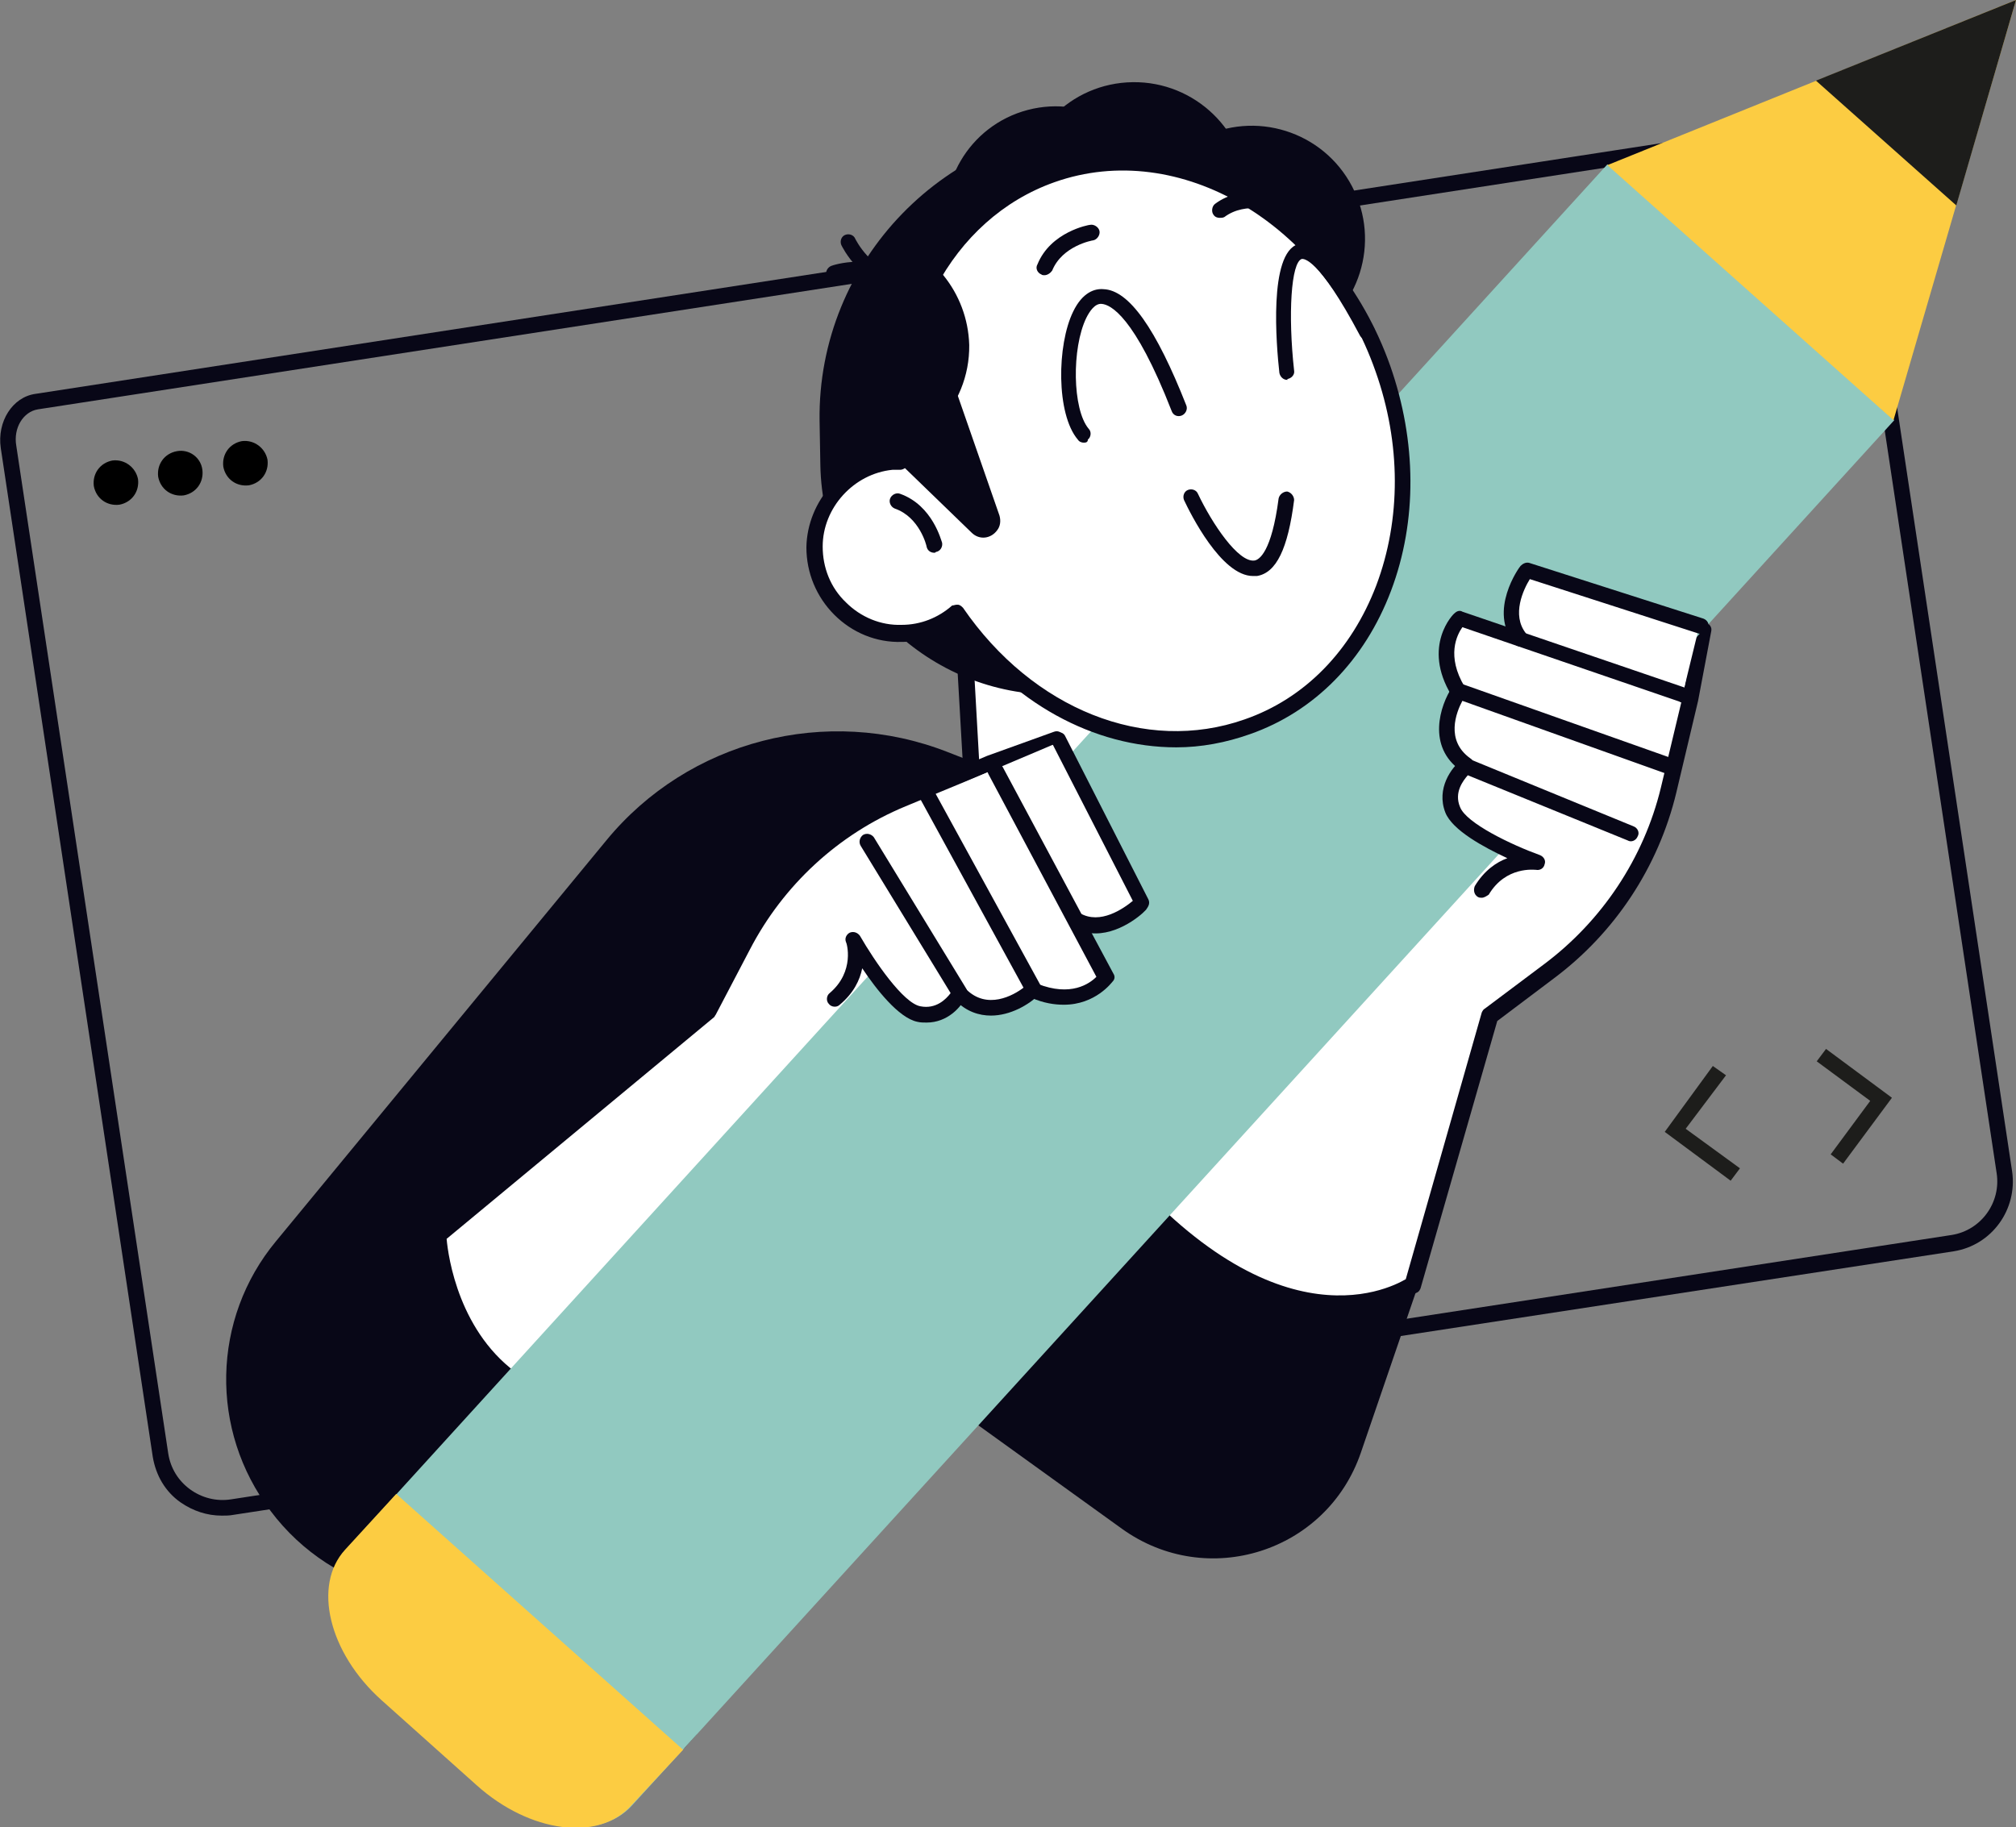 <?xml version="1.0" encoding="utf-8"?>
<!-- Generator: Adobe Illustrator 25.0.0, SVG Export Plug-In . SVG Version: 6.00 Build 0)  -->
<svg version="1.1" xmlns="http://www.w3.org/2000/svg" xmlns:xlink="http://www.w3.org/1999/xlink" x="0px" y="0px"
	 viewBox="0 0 260 235.7" style="enable-background:new 0 0 260 235.7;" xml:space="preserve">
<rect x="0" y="0" width="260" height="235.7" fill="#808080" stroke="none"/>
<style type="text/css">
	.st0{fill:#080717;}
	.st1{fill:#91C9C0;}
	.st2{fill:#FFFFFF;}
	.st3{fill:#1D1D1B;}
	.st4{fill:#282D33;}
	.st5{fill:#FCCC42;}
	.st6{fill:#FFCD00;}
	.st7{enable-background:new    ;}
	.st8{fill:#1F4142;}
</style>
<g id="Layer_3">
</g>
<g id="Layer_1">
</g>
<g id="Layer_2">
	<g>
		<g>
			<g>
				<path class="st0" d="M28.6,195.5c-1.9,0-3.7-0.6-5.3-1.7c-2-1.4-3.2-3.5-3.6-5.9L0.1,57.8c-0.5-3.4,1.5-6.6,4.5-7l228.9-35.3
					c3-0.5,5.9,2,6.4,5.4l19.6,130.2c0.7,4.9-2.6,9.5-7.5,10.3c0,0,0,0,0,0L30.1,195.4C29.6,195.5,29.1,195.5,28.6,195.5z
					 M234.2,17.5c-0.1,0-0.3,0-0.4,0L4.9,52.8c-1.9,0.3-3.2,2.4-2.8,4.7l19.6,130c0.3,1.9,1.3,3.5,2.8,4.6c1.5,1.1,3.4,1.6,5.3,1.3
					l221.9-34.1c3.8-0.6,6.4-4.2,5.8-8L237.9,21.2C237.6,19.1,236,17.5,234.2,17.5z M251.8,160.4L251.8,160.4L251.8,160.4z"/>
			</g>
			<g>
				<g>
					<path d="M17.8,61.8c0.2,1.6-0.8,3-2.4,3.3c-1.6,0.2-3-0.8-3.3-2.4c-0.2-1.6,0.8-3,2.4-3.3C16.1,59.2,17.5,60.3,17.8,61.8z"/>
				</g>
				<g>
					<path d="M26.1,60.6c0.2,1.6-0.8,3-2.4,3.3c-1.6,0.2-3-0.8-3.3-2.4c-0.2-1.6,0.8-3,2.4-3.3C24.4,57.9,25.9,59,26.1,60.6z"/>
				</g>
				<g>
					<path d="M34.5,59.3c0.2,1.6-0.8,3-2.4,3.3c-1.6,0.2-3-0.8-3.3-2.4c-0.2-1.6,0.8-3,2.4-3.3C32.8,56.7,34.2,57.8,34.5,59.3z"/>
				</g>
			</g>
			<g>
				<g>
					<polygon class="st3" points="223.2,152.3 214.7,146 220.9,137.5 222.6,138.7 217.4,145.6 224.4,150.7 					"/>
				</g>
			</g>
			<g>
				<g>
					<polygon class="st3" points="237.7,150.1 236.1,148.9 241.2,142 234.3,136.9 235.5,135.3 244,141.6 					"/>
				</g>
			</g>
		</g>
		<g>
			<path class="st0" d="M183,165.5l-7.5,21.9c-4.4,12.8-19.8,17.7-30.8,9.8l-27.2-19.6l-27.8-14.7l44.3-37.3L183,165.5z"/>
		</g>
		<g>
			<path class="st0" d="M171.9,116c-1.9-0.4-28.5-10.7-49.7-19c-15.6-6.1-33.4-1.5-44,11.4l-42.6,51.7c-8.3,10-8.6,24.4-0.7,34.8
				l0,0c8.1,10.8,22.8,14.3,34.9,8.3l60.7-45.7L171.9,116z"/>
		</g>
		<g>
			
				<ellipse transform="matrix(0.597 -0.802 0.802 0.597 -108.001 126.564)" class="st0" cx="72" cy="170.8" rx="10.1" ry="26.4"/>
		</g>
		<g>
			
				<ellipse transform="matrix(0.445 -0.895 0.895 0.445 -49.728 222.95)" class="st0" cx="155" cy="151.6" rx="10.5" ry="31.2"/>
		</g>
		<g>
			<polygon class="st2" points="126,112.8 123.6,70.8 161.3,71.9 166,105.4 			"/>
			<path class="st0" d="M126,113.8c-0.5,0-1-0.4-1-0.9l-2.4-42c0-0.3,0.1-0.6,0.3-0.8c0.2-0.2,0.5-0.3,0.7-0.3l37.6,1.1
				c0.5,0,0.9,0.4,1,0.9l4.8,33.5c0.1,0.5-0.3,1.1-0.8,1.1c-0.6,0.1-1.1-0.3-1.1-0.8l-4.6-32.7l-35.7-1.1l2.3,40.9
				C127.1,113.3,126.6,113.8,126,113.8C126.1,113.8,126.1,113.8,126,113.8z"/>
		</g>
		<g>
			<path class="st2" d="M140.5,147L140.5,147l17.8-22.9l38.6-50.5l22.7,7.6l-1.7,9l-2.8,11.7c-2.3,9.4-7.7,17.6-15.4,23.4l-7.6,5.7
				l-9.9,34.8C182.1,165.7,164.5,177.9,140.5,147z"/>
			<path class="st0" d="M172.8,169.2c-7.7,0-19.4-4-33-21.6c-0.3-0.4-0.3-0.9,0-1.2l17.8-22.9l38.6-50.5c0.3-0.3,0.7-0.5,1.1-0.3
				l22.7,7.6c0.5,0.2,0.8,0.6,0.7,1.1l-1.7,9l-2.8,11.8c-2.3,9.6-7.9,18.1-15.8,24l-7.3,5.5l-9.9,34.5c-0.1,0.2-0.2,0.4-0.4,0.5
				C182.4,166.8,178.8,169.2,172.8,169.2z M141.8,146.9c21.5,27.3,37.1,19.5,39.5,18.1l9.8-34.4c0.1-0.2,0.2-0.4,0.4-0.5l7.6-5.7
				c7.5-5.6,12.9-13.7,15.1-22.8l2.8-11.7l1.5-8l-21.2-7.1l-38.2,49.9L141.8,146.9z"/>
		</g>
		<g>
			<path class="st2" d="M98.7,178.3l4.9-15.7l43.7-46.2l-11.1-21.2l-8.6,3.1l-11.1,4.7c-8.9,3.7-16.2,10.4-20.6,19l-4.4,8.4l-35,29
				C56.6,159.3,57.9,193.1,98.7,178.3z"/>
			<path class="st0" d="M80.3,183.1c-5.6,0-10.3-1.3-14.2-3.9c-9.9-6.7-10.5-19.2-10.5-19.8c0-0.3,0.1-0.6,0.4-0.8l34.8-28.8
				l4.3-8.2c4.5-8.7,12-15.6,21.1-19.4l11.1-4.7l8.6-3.1c0.5-0.2,1,0,1.2,0.5l11.1,21.2c0.2,0.4,0.1,0.8-0.2,1.2l-43.5,46l-4.9,15.5
				c-0.1,0.3-0.3,0.5-0.6,0.6C92.1,181.8,85.8,183.1,80.3,183.1z M57.6,159.8c0.2,2.3,1.6,12.3,9.6,17.7c7.1,4.8,17.4,4.8,30.7,0.1
				l4.8-15.2c0-0.1,0.1-0.3,0.2-0.4l43.2-45.6l-10.4-19.8l-7.8,2.8l-11.1,4.6c-8.7,3.6-15.8,10.2-20.1,18.5l-4.4,8.4
				c-0.1,0.1-0.1,0.2-0.2,0.3L57.6,159.8z M98.7,178.3L98.7,178.3L98.7,178.3z"/>
		</g>
		<g>
			<g>
				
					<rect x="69.6" y="183.6" transform="matrix(0.666 -0.746 0.746 0.666 -131.71 122.454)" class="st4" width="2.4" height="49.1"/>
			</g>
			<g>
				<path class="st1" d="M244.3,54.2L81.5,232.9c-4.2,4.6-13.1,3.4-19.9-2.6l-12.3-11c-6.8-6.1-8.9-14.7-4.7-19.4L207.3,21.2
					L244.3,54.2z"/>
			</g>
			<g>
				<path class="st5" d="M88.1,225.7l-37-33l-6.6,7.2c-4.2,4.6-2.1,13.3,4.7,19.4l12.3,11c6.8,6.1,15.7,7.3,19.9,2.6L88.1,225.7z"/>
			</g>
			<g>
				<polygon class="st5" points="244.2,54.2 260,0 207.3,21.3 				"/>
			</g>
			<g>
				<polygon class="st3" points="234.2,10.4 252.3,26.5 260,0 				"/>
			</g>
		</g>
		<g>
			<path class="st2" d="M106.1,111.1c5.2-4.8,21.1-11.4,21.8-11.7l7.8-3.3c0.5-0.2,1,0,1.3,0.4l10.2,19.8c0.2,0.4-0.3,0.6-0.6,1
				c-1.2,1.4-3,2.5-7.1,1.8l2.6,5.7c0.2,0.4,0.8,1.2,0.5,1.6c-0.2,0.2-4.9,4-9.1,1.7c-1,0.9-3.5,2.4-5.7,2.5c-1.3,0-2.8-1-3.9-1.9
				c-1.1,1.2-2.8,2.8-5,2.3c-2.2-0.4-6.1-5.3-7.7-7.8c-0.4,1.3-1.6,4.7-3.3,5.9C107.1,129.3,100.4,116.3,106.1,111.1z"/>
		</g>
		<g>
			<path class="st0" d="M137.2,129.6c-1.2,0-2.6-0.2-4.2-0.9c-0.5-0.2-0.8-0.8-0.5-1.3c0.2-0.5,0.8-0.8,1.3-0.5
				c4.3,1.7,6.7,0,7.6-0.9l-13.9-26.1c-0.3-0.5-0.1-1.1,0.4-1.4c0.5-0.3,1.1-0.1,1.4,0.4l14.3,26.7c0.2,0.3,0.2,0.7-0.1,1
				C143.4,126.7,141.3,129.6,137.2,129.6z"/>
		</g>
		<g>
			<path class="st0" d="M141.3,120.4c-1,0-2-0.2-3-0.8c-0.5-0.3-0.6-0.9-0.4-1.4c0.3-0.5,0.9-0.6,1.4-0.4c2.6,1.5,5.6-0.6,6.8-1.6
				l-10.4-20.3c-0.3-0.5-0.1-1.1,0.4-1.3c0.5-0.3,1.1-0.1,1.3,0.4l10.7,21c0.2,0.4,0.1,0.8-0.2,1.2
				C147.9,117.4,144.8,120.4,141.3,120.4z"/>
		</g>
		<g>
			<path class="st0" d="M127.8,131c-1.5,0-3.2-0.5-4.6-2c-0.4-0.4-0.4-1,0-1.4c0.4-0.4,1-0.4,1.4,0c2.7,2.7,6.1,0.8,7.4-0.2
				l-13.4-24.5c-0.3-0.5-0.1-1.1,0.4-1.4c0.5-0.3,1.1-0.1,1.4,0.4l13.8,25.2c0.2,0.4,0.1,0.9-0.2,1.2
				C132.7,129.6,130.3,131,127.8,131z"/>
		</g>
		<g>
			<path class="st0" d="M119.5,131.9c-0.4,0-0.8,0-1.2-0.1c-2.4-0.5-5.3-4.2-7.1-6.9c-0.3,1.5-1.1,3.2-2.9,4.7
				c-0.4,0.4-1.1,0.3-1.4-0.1c-0.4-0.4-0.3-1.1,0.1-1.4c3.3-2.8,2.2-6.5,2.1-6.6c-0.2-0.5,0.1-1,0.5-1.2c0.5-0.2,1,0,1.3,0.4
				c1.9,3.3,5.6,8.7,7.8,9.1c2,0.4,3.3-0.9,3.9-1.7l-11.6-19c-0.3-0.5-0.1-1.1,0.3-1.4c0.5-0.3,1.1-0.1,1.4,0.3l11.9,19.5
				c0.2,0.3,0.2,0.7,0,1C124,129.9,122.2,131.9,119.5,131.9z"/>
		</g>
		<g>
			<path class="st2" d="M208.8,113.4c3.9-5.9,7.9-22.6,8.1-23.4l2-8.2c0.1-0.5-0.2-1-0.6-1.2l-21.1-6.9c-0.4-0.1-0.6,0.4-0.9,0.8
				c-1.2,1.4-2,3.4-0.6,7.3l-6-1.6c-0.4-0.1-1.3-0.6-1.6-0.2c-0.2,0.2-3.2,5.5-0.2,9.3c-0.7,1.1-1.8,3.9-1.6,6.1
				c0.2,1.3,1.5,2.6,2.5,3.5c-1,1.3-2.3,3.2-1.5,5.4c0.8,2.1,6.2,5.2,9,6.4c-1.3,0.6-4.4,2.3-5.3,4.2
				C190.6,115.4,204.6,119.9,208.8,113.4z"/>
		</g>
		<g>
			<path class="st0" d="M216.9,90.6c-0.1,0-0.2,0-0.3-0.1l-28-9.6c-0.7,1-2.1,3.7,0.3,7.7c0.3,0.5,0.1,1.1-0.3,1.4
				c-0.5,0.3-1.1,0.1-1.4-0.3c-3.9-6.4,0.3-10.6,0.4-10.6c0.3-0.3,0.7-0.4,1-0.2l28.7,9.8c0.5,0.2,0.8,0.7,0.6,1.3
				C217.7,90.4,217.3,90.6,216.9,90.6z"/>
		</g>
		<g>
			<path class="st0" d="M196.1,83.4c-0.3,0-0.6-0.1-0.8-0.4c-3.4-4.2,0.6-9.8,0.8-10c0.3-0.3,0.7-0.5,1.1-0.4l22.5,7.2
				c0.5,0.2,0.8,0.7,0.6,1.3c-0.2,0.5-0.7,0.8-1.3,0.6l-21.7-7c-0.8,1.3-2.4,4.6-0.5,7c0.3,0.4,0.3,1.1-0.1,1.4
				C196.6,83.3,196.3,83.4,196.1,83.4z"/>
		</g>
		<g>
			<path class="st0" d="M215.2,99.9c-0.1,0-0.2,0-0.3-0.1l-26.3-9.4c-0.8,1.5-2.2,5.1,1,7.4c0.5,0.3,0.6,0.9,0.2,1.4
				c-0.3,0.4-0.9,0.6-1.4,0.2c-4.4-3.1-2.7-8.4-1.1-10.8c0.3-0.4,0.7-0.5,1.2-0.4l27.1,9.6c0.5,0.2,0.8,0.8,0.6,1.3
				C216,99.7,215.6,99.9,215.2,99.9z"/>
		</g>
		<g>
			<path class="st0" d="M191.1,115.8c-0.2,0-0.3,0-0.5-0.1c-0.5-0.3-0.6-0.9-0.4-1.4c1.2-2,2.8-3.1,4.2-3.6c-3-1.4-7.1-3.6-8-5.9
				c-1.2-3.1,0.8-5.8,2.1-6.8c0.3-0.2,0.7-0.3,1-0.1l21.2,8.7c0.5,0.2,0.8,0.8,0.5,1.3c-0.2,0.5-0.8,0.8-1.3,0.5l-20.6-8.4
				c-0.6,0.7-1.8,2.2-1,4.1c0.8,2.1,6.7,4.9,10.3,6.2c0.5,0.2,0.8,0.7,0.6,1.2c-0.1,0.5-0.6,0.8-1.1,0.7c-0.2,0-3.9-0.5-6.1,3.2
				C191.7,115.6,191.4,115.8,191.1,115.8z"/>
		</g>
		<g>
			<g>
				<g>
					<path class="st0" d="M150.7,89.4l-14.4,0.2c-16.5,0.2-30.2-13.1-30.5-29.6l-0.1-5.7c-0.3-20.7,16.4-37.9,37.1-38.2l1.7,5.7
						c13-0.2,23.7,10.3,23.9,23.2l0.4,25.7C168.9,80.9,160.8,89.3,150.7,89.4z"/>
				</g>
				<g>
					
						<ellipse transform="matrix(0.967 -0.253 0.253 0.967 -2.615 35.39)" class="st0" cx="136.2" cy="27.9" rx="14.2" ry="14.2"/>
				</g>
				<g>
					<path class="st0" d="M138.7,20.6c-15.4,2.2-27.1,15.2-27.5,31c3.5,2.3,7.7,3.5,12.3,3.5c11.8-0.2,21.3-9.4,21.1-20.7
						C144.6,29,142.3,24.2,138.7,20.6z"/>
				</g>
				<g>
					<path class="st0" d="M116.6,37.7c-7.9,13.3-5.2,30.7,6.9,40.8c4-1.3,7.6-3.8,10.4-7.4c7.3-9.3,6-22.5-2.9-29.4
						C126.9,38.4,121.7,37.1,116.6,37.7z"/>
				</g>
				<g>
					
						<ellipse transform="matrix(0.975 -0.223 0.223 0.975 -3.107 33.106)" class="st0" cx="145.3" cy="30.3" rx="14.2" ry="14.2"/>
				</g>
				<g>
					
						<ellipse transform="matrix(0.886 -0.463 0.463 0.886 4.097 78.303)" class="st0" cx="161.5" cy="30.8" rx="14.6" ry="14.6"/>
				</g>
				<g>
					<path class="st0" d="M160.9,25c0.1,8.1-6.3,14.7-14.4,14.8c-8.1,0.1-14.7-6.3-14.8-14.4c-0.1-8.1,6.3-14.7,14.4-14.8
						C154.1,10.5,160.8,16.9,160.9,25z"/>
				</g>
				<g>
					<path class="st0" d="M116,37.7c-0.2,0-0.5-0.1-0.7-0.3c-2.9-2.8-7.3-1.3-7.4-1.2c-0.5,0.2-1.1-0.1-1.3-0.6
						c-0.2-0.5,0.1-1.1,0.6-1.3c0.2-0.1,5.7-1.9,9.4,1.7c0.4,0.4,0.4,1,0,1.4C116.5,37.6,116.3,37.7,116,37.7z"/>
				</g>
				<g>
					<path class="st0" d="M116.3,37.2C116.3,37.2,116.3,37.2,116.3,37.2c-5.2-0.2-7.7-5.4-7.8-5.6c-0.2-0.5,0-1.1,0.5-1.3
						c0.5-0.2,1.1,0,1.3,0.5l0,0c0,0,2.1,4.3,6,4.5c0.6,0,1,0.5,1,1C117.3,36.7,116.9,37.2,116.3,37.2z"/>
				</g>
				<g>
					<path class="st2" d="M178.4,47.6c-6.9-19.7-26-30.9-42.6-25c-14,5-21.8,20.5-19.7,37.1c-0.4,0-0.7,0-1.1,0
						c-5.5,0.6-9.9,5.4-9.9,10.9c-0.1,6.2,5,11.3,11.2,11.2c2.7,0,5.2-1.1,7.1-2.7c8.9,13.1,24,19.5,37.5,14.8
						C177.5,87.9,185.4,67.2,178.4,47.6z"/>
					<path class="st0" d="M151.7,96.4c-10.6,0-21.2-5.7-28.5-15.9c-2,1.5-4.4,2.3-6.9,2.3c-3.3,0.1-6.4-1.2-8.7-3.5
						c-2.3-2.3-3.6-5.4-3.6-8.7c0.1-6,4.8-11.3,10.8-11.9c0,0,0,0,0.1,0c-1.8-17,6.6-32.2,20.5-37.1c17.1-6,36.8,5.5,43.9,25.6
						c3.4,9.7,3.5,20,0.1,29c-3.4,9-9.9,15.6-18.2,18.5C158.1,95.8,154.9,96.4,151.7,96.4z M123.4,78c0,0,0.1,0,0.1,0
						c0.3,0,0.5,0.2,0.7,0.4c9,13.1,23.5,18.9,36.3,14.4c7.8-2.7,13.8-8.9,17-17.3c3.2-8.5,3.2-18.3-0.1-27.6l0,0
						c-6.7-19.1-25.3-30.1-41.4-24.4c-13.3,4.7-21.2,19.5-19,36c0,0.3-0.1,0.6-0.2,0.8c-0.2,0.2-0.5,0.3-0.7,0.3c-0.3,0-0.7,0-1,0
						c-5,0.5-9,4.9-9,9.9c0,2.7,1,5.3,3,7.2c1.9,1.9,4.5,3,7.2,2.9c2.4,0,4.7-0.9,6.5-2.5C123,78.1,123.2,78,123.4,78z"/>
				</g>
				<g>
					<path class="st0" d="M121.7,45.8l7.2,20.7c0.2,0.7,0.1,1.4-0.3,1.9l0,0c-0.8,1.1-2.3,1.3-3.3,0.3l-9.4-9.1L121.7,45.8z"/>
				</g>
				<g>
					<path class="st0" d="M120.5,71.3c-0.5,0-0.9-0.3-1-0.8c0-0.1-0.9-3.8-4.1-4.9c-0.5-0.2-0.8-0.8-0.6-1.3
						c0.2-0.5,0.8-0.8,1.3-0.6c4.2,1.5,5.3,6.1,5.4,6.3c0.1,0.5-0.2,1.1-0.8,1.2C120.6,71.3,120.6,71.3,120.5,71.3z"/>
				</g>
				<g>
					<path class="st0" d="M113.9,30.5c-5.2,6.6-8.2,14.8-8.1,23.8l0.1,4.3c1.5,0.5,3,0.7,4.7,0.7c8.1-0.1,14.5-6.8,14.4-14.8
						C124.8,37.7,120.1,32.1,113.9,30.5z"/>
				</g>
			</g>
			<g>
				<path class="st0" d="M161.6,74.3c-4.1,0-8.1-8.1-8.9-9.8c-0.2-0.5,0-1.1,0.5-1.3c0.5-0.2,1.1,0,1.3,0.5c1.8,3.8,5.2,8.9,7.3,8.6
					c0.6-0.1,2.2-1.1,3.1-8c0.1-0.5,0.6-0.9,1.1-0.9c0.5,0.1,0.9,0.6,0.9,1.1c-0.8,6.3-2.3,9.4-4.8,9.8
					C162,74.3,161.8,74.3,161.6,74.3z"/>
			</g>
			<g>
				<path class="st0" d="M139.8,57.1c-0.3,0-0.6-0.1-0.8-0.4c-2.8-3.3-2.7-12.2-0.6-16.5c1.2-2.5,2.8-3,3.9-2.9
					c3.3,0.1,6.8,5.1,10.7,15c0.2,0.5-0.1,1.1-0.6,1.3c-0.5,0.2-1.1,0-1.3-0.6c-4.8-12.3-7.9-13.7-9-13.8c-0.9-0.1-1.6,1-2,1.8
					c-1.9,3.9-1.8,11.8,0.3,14.3c0.4,0.4,0.3,1.1-0.1,1.4C140.3,57,140.1,57.1,139.8,57.1z"/>
			</g>
			<g>
				<path class="st0" d="M166,49c-0.5,0-0.9-0.4-1-0.9c-0.4-3.6-1.4-15.4,2.4-16.6c1.6-0.5,4.2,0.3,9.8,10.8
					c0.3,0.5,0.1,1.1-0.4,1.4c-0.5,0.3-1.1,0.1-1.4-0.4c-5.4-10.2-7.3-9.9-7.5-9.9c-1.4,0.4-1.8,7.2-1,14.4c0.1,0.5-0.3,1-0.9,1.1
					C166.1,49,166.1,49,166,49z"/>
			</g>
			<g>
				<path class="st0" d="M134.7,35.5c-0.1,0-0.3,0-0.4-0.1c-0.5-0.2-0.8-0.8-0.5-1.3c1.7-4.2,6.6-5.1,6.8-5.1
					c0.5-0.1,1.1,0.3,1.2,0.8c0.1,0.5-0.3,1.1-0.8,1.2c-0.1,0-4,0.7-5.3,3.9C135.5,35.2,135.1,35.5,134.7,35.5z"/>
			</g>
			<g>
				<path class="st0" d="M157.3,28.1c-0.3,0-0.6-0.1-0.8-0.4c-0.3-0.4-0.2-1.1,0.2-1.4c3.6-2.7,8.3-1,8.5-0.9
					c0.5,0.2,0.8,0.8,0.6,1.3c-0.2,0.5-0.8,0.8-1.3,0.6l0,0c0,0-3.8-1.4-6.6,0.7C157.7,28.1,157.5,28.1,157.3,28.1z"/>
			</g>
		</g>
	</g>
</g>
</svg>
